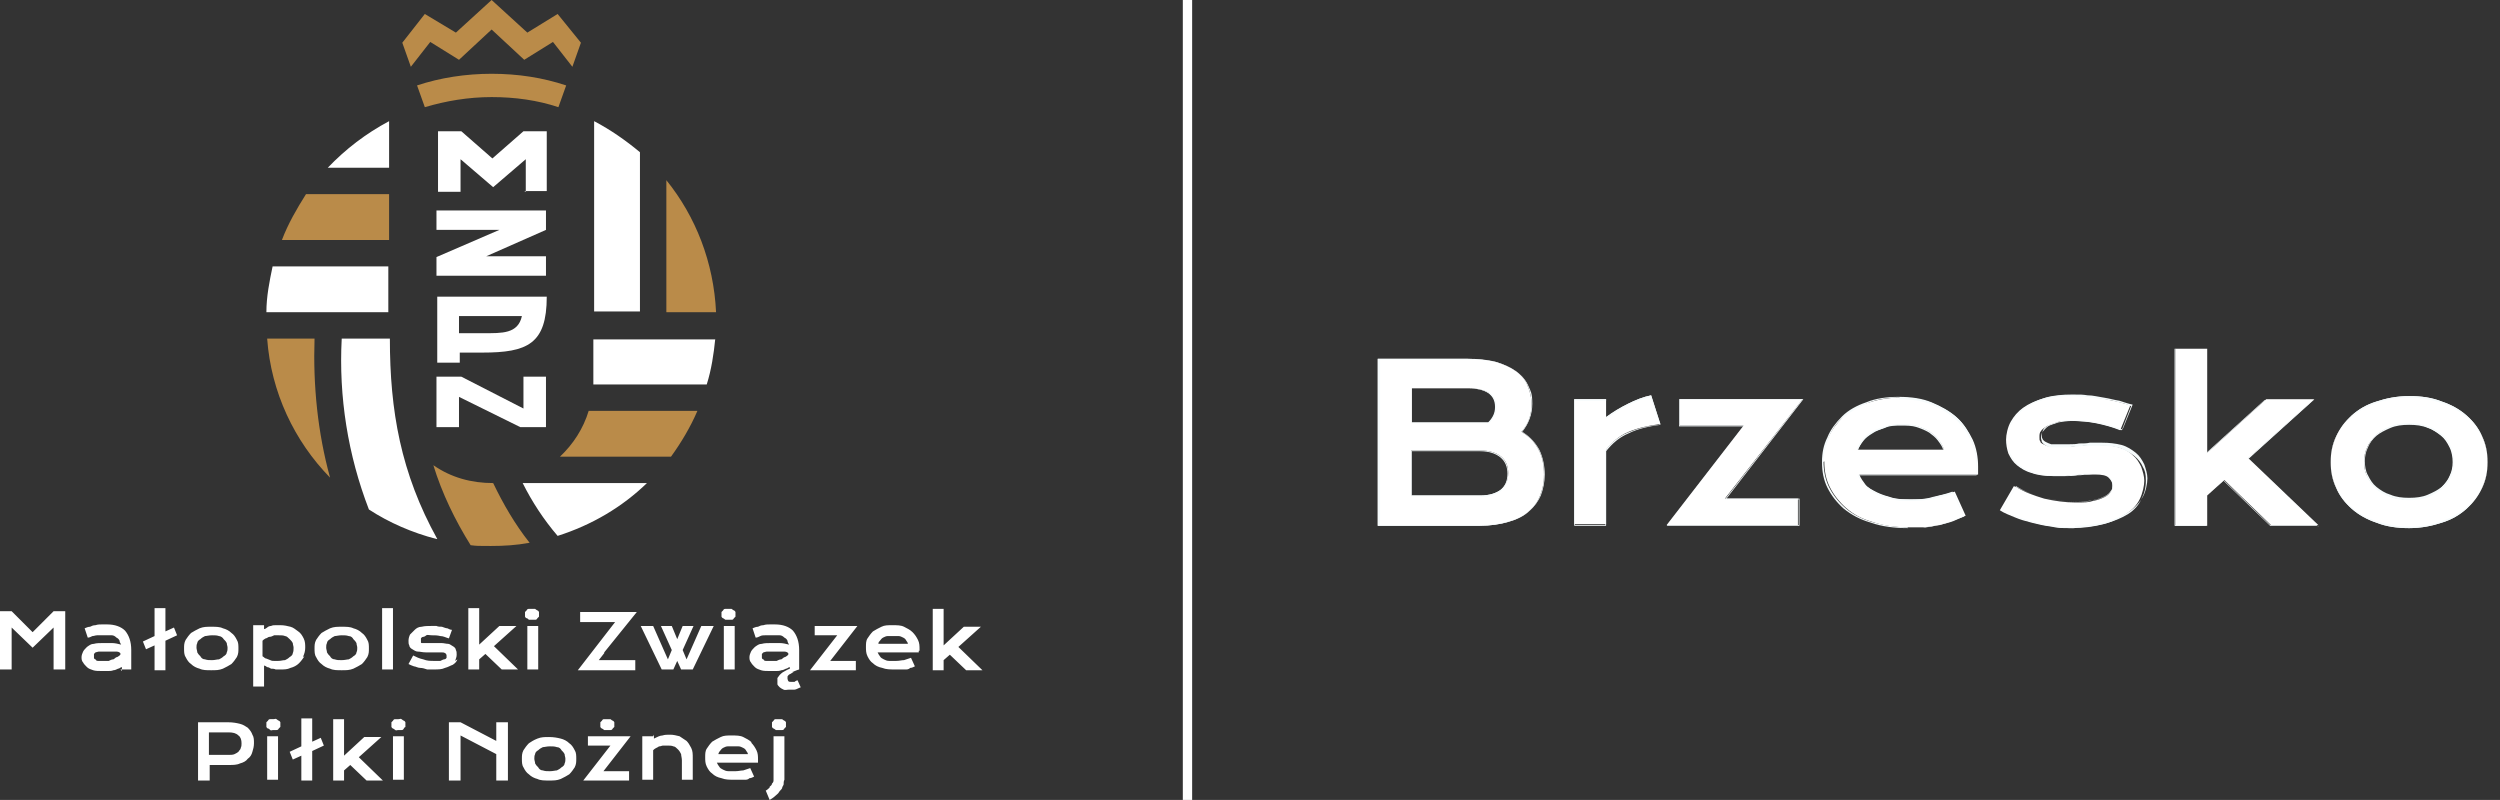 <?xml version="1.0" encoding="UTF-8"?>
<svg xmlns="http://www.w3.org/2000/svg" xmlns:i="http://ns.adobe.com/AdobeIllustrator/10.0/" id="Warstwa_1" version="1.1" viewBox="0 0 321.9 103">
  <rect x="0" y="0" width="321.9" height="103" fill="#333333" stroke="none"/>
  <defs>
    <style>
      .st0 {
        fill: #f6fbfc;
      }

      .st1 {
        fill: #fff;
      }

      .st2 {
        fill: #ba8b49;
      }
    </style>
  </defs>
  <g>
    <path class="st1" d="M42.2,21.6c2.3-2.4,4.9-4.4,7.9-6v6h-7.9ZM83.3,62.2c-3.2,3.1-7.1,5.4-11.5,6.8-1.8-2.1-3.3-4.4-4.5-6.8h16ZM92.1,43.6c-.2,2-.5,4-1.1,5.9h-14.6c0-.1,0-.3,0-.4v-5.4h15.7ZM56.2,69.4c-3.1-.8-6.1-2.1-8.7-3.8-2.7-7-3.9-14.5-3.5-22h6.2c0,9.3,1.4,17.3,6.1,25.8M76.5,15.6c2.1,1.1,4.1,2.5,5.9,4v20.5h-5.9V15.6ZM50.1,40.2h-15.8c0-2,.4-4,.8-5.9h14.9v5.9Z"></path>
    <path class="st2" d="M42.5,61.5c-4.6-4.7-7.6-11-8.1-17.9h6.1c-.2,6,.4,12.1,2,17.9M68.1,69.9c-1.6.3-3.2.4-4.9.4s-1.8,0-2.6-.1c-2-3.2-3.7-6.7-4.8-10.3,2.3,1.6,4.9,2.3,7.7,2.3,1.3,2.7,2.8,5.3,4.7,7.7M89.8,52.9c-.9,2.1-2.1,4.1-3.4,5.9h-14.3c1.7-1.6,3-3.6,3.7-5.9h14ZM85.8,23.2c3.8,4.7,6.1,10.6,6.4,17h-6.4v-17ZM36.3,30.9c.8-2.1,1.9-4,3.1-5.9h10.7v5.9h-13.8Z"></path>
    <path class="st1" d="M67.2,40.7c-.5,2.3-2.6,2.2-4.9,2.2h-3.2s0-2.2,0-2.2h8.1ZM70.3,38.2h-14v8.5h0s2.9,0,2.9,0v-1.3h2.9c5.8,0,8.3-1.1,8.3-7.2M70.3,27.1h-14.1v2.5h8.1l-8.1,3.5v2.4h14.1v-2.5h-7.7l7.7-3.4v-2.5ZM67.5,24.6h2.9v-5h0v-2.7h-3l-4,3.5-4-3.5h-3v7.8h2.9v-4.2l4.2,3.6,4.2-3.6v4.2ZM70.3,55v-6.5h-2.9v4.1l-8-4.1h-3.2v6.5h2.9v-3.9l7.9,3.9h3.3Z"></path>
    <path class="st2" d="M63.3,9.5c3.4,0,6.6.5,9.6,1.5l-1,2.8c-2.7-.9-5.6-1.3-8.6-1.3s-5.9.5-8.6,1.3l-1-2.8c3-1,6.3-1.5,9.6-1.5"></path>
    <polygon class="st2" points="63.3 3.8 59.1 7.7 55.4 5.4 52.9 8.6 51.8 5.5 54.7 1.8 58.7 4.2 63.3 0 67.9 4.2 71.8 1.8 74.8 5.5 73.7 8.6 71.2 5.4 67.5 7.7 63.3 3.8"></polygon>
    <path class="st1" d="M101,93.8c0,0,.1-.1.2-.2,0,0,0-.2,0-.3s0-.2,0-.3c0,0-.1-.2-.2-.2,0,0-.2-.1-.3-.2-.1,0-.2,0-.4,0s-.3,0-.4,0c-.1,0-.2,0-.3.2,0,0-.1.1-.2.2,0,0,0,.2,0,.3s0,.2,0,.3c0,0,.1.2.2.2,0,0,.2.1.3.2.1,0,.2,0,.4,0s.3,0,.4,0c.1,0,.2,0,.3-.2M99.1,101.4c-.1.1-.3.3-.5.4l.5,1.2c.3-.2.5-.3.7-.5.2-.2.4-.3.5-.5.1-.2.3-.3.4-.5,0-.2.2-.4.2-.5,0-.2,0-.4.1-.6,0-.2,0-.5,0-.8v-4.8h-1.4v5c0,.2,0,.4,0,.6,0,.2,0,.3-.2.5,0,.2-.2.3-.3.4M84.1,94.8h-1.4v5.6h1.4v-3.8c.1-.1.2-.2.4-.3.1,0,.3-.2.4-.2.2,0,.3-.1.5-.1.2,0,.3,0,.5,0,.3,0,.6,0,.8.1.2,0,.4.2.6.4.2.2.3.4.4.6,0,.2.1.5.1.8v2.5h1.4v-2.8c0-.5,0-.9-.2-1.3-.2-.4-.4-.7-.6-.9-.3-.2-.6-.4-.9-.6-.4-.1-.8-.2-1.2-.2s-.7,0-1,.1c-.3,0-.7.2-1.1.4v-.5ZM78.6,96l-3.5,4.5h5.9v-1.2h-3.3l3.5-4.5h-5.5v1.2h2.9ZM78.9,93.8c0,0,.1-.1.2-.2,0,0,0-.2,0-.3s0-.2,0-.3c0,0-.1-.2-.2-.2,0,0-.2-.1-.3-.2-.1,0-.2,0-.4,0s-.3,0-.4,0c-.1,0-.2,0-.3.2,0,0-.1.1-.2.2,0,0,0,.2,0,.3s0,.2,0,.3c0,0,.1.2.2.2,0,0,.2.1.3.2.1,0,.2,0,.4,0s.3,0,.4,0c.1,0,.2,0,.3-.2M52,94.8h-1.4v5.6h1.4v-5.6ZM35.8,94.8h-1.4v5.6h1.4v-5.6ZM34.3,93c0,0,0,.2,0,.3s0,.2,0,.3c0,0,.1.2.2.2s.2.1.3.2.2,0,.4,0,.3,0,.4,0,.2,0,.3-.2c0,0,.1-.1.2-.2,0,0,0-.2,0-.3s0-.2,0-.3c0,0-.1-.2-.2-.2,0,0-.2-.1-.3-.2s-.2,0-.4,0-.3,0-.4,0-.2,0-.3.2c0,0-.1.1-.2.2M6.9,86.2h1.5v-7.5h-1.5l-2.7,2.7-2.7-2.7H0v7.5h1.5v-5.4l2.7,2.6,2.7-2.6v5.4ZM15.5,84.3c-.1.1-.2.2-.4.3-.2,0-.3.2-.5.3-.2,0-.4.1-.6.2-.2,0-.5,0-.7,0s-.4,0-.6,0c-.2,0-.3,0-.4-.2-.1,0-.2-.1-.2-.2,0,0,0-.2,0-.3s0-.2,0-.2c0,0,.1-.1.2-.2.1,0,.3-.1.4-.1.2,0,.4,0,.7,0s.3,0,.4,0c.2,0,.4,0,.5,0s.4,0,.6,0c.2,0,.4,0,.6.2v.2ZM15.5,86.2h1.4v-2.5c0-1.1-.3-1.9-.8-2.5-.5-.5-1.3-.8-2.3-.8s-.5,0-.7,0c-.3,0-.5,0-.8.1-.3,0-.5.1-.7.2-.2,0-.5.1-.7.2l.4,1.2c.2,0,.4-.1.6-.2.2,0,.4-.1.6-.1.2,0,.4,0,.6,0,.2,0,.4,0,.5,0,.3,0,.6,0,.8,0,.2,0,.4.1.6.3.2.1.3.2.4.4,0,.2.1.3.2.5-.4-.1-.8-.2-1.2-.2-.4,0-.7,0-1.1,0s-.9,0-1.2.1c-.4,0-.6.2-.9.4-.2.2-.4.4-.5.6-.1.2-.2.5-.2.7s0,.5.2.7c.1.2.3.4.5.6.2.2.5.3.8.4s.7.1,1.2.1.5,0,.7,0c.2,0,.5,0,.7-.1.2,0,.4-.1.6-.2.2,0,.3-.2.5-.2v.5ZM21.3,82.5l1.5-.7-.4-1-1.1.5v-3h-1.4v3.6l-1.5.7.4,1,1.1-.5v3.2h1.4v-3.8ZM29.3,83.4c0,.2,0,.4-.1.6,0,.2-.2.4-.4.5-.2.2-.4.3-.6.4-.3,0-.5.1-.9.1s-.6,0-.9-.1c-.3,0-.5-.2-.6-.4-.2-.2-.3-.3-.4-.5,0-.2-.1-.4-.1-.6s0-.4.1-.6c0-.2.2-.4.4-.5.2-.2.4-.3.6-.4.2,0,.5-.1.9-.1s.6,0,.9.1c.2,0,.5.2.6.4.2.2.3.3.4.5,0,.2.1.4.1.6M30.5,84.6c.2-.4.2-.7.2-1.1s0-.8-.2-1.1c-.2-.4-.4-.7-.7-.9-.3-.3-.7-.5-1.1-.6-.4-.2-.9-.2-1.5-.2s-1,0-1.5.2c-.4.2-.8.4-1.1.6-.3.3-.5.6-.7.9-.2.4-.2.7-.2,1.1s0,.8.2,1.1c.2.4.4.7.7.9.3.3.7.5,1.1.6.4.2.9.2,1.5.2s1,0,1.5-.2c.4-.2.8-.4,1.1-.6.3-.3.5-.6.7-.9M31.1,95.7c0,.2,0,.4-.1.6,0,.2-.2.3-.3.5-.1.1-.3.2-.5.3s-.5.1-.8.1h-2.5v-2.9h2.5c.6,0,1,.1,1.3.4.3.2.4.6.4,1M32.5,94.6c-.1-.3-.3-.6-.6-.9-.3-.2-.6-.4-1-.5-.4-.1-.9-.2-1.5-.2h-3.9v7.5h1.5v-2h2.4c.6,0,1.1,0,1.5-.2.4-.1.8-.3,1-.6.3-.2.5-.5.6-.9.1-.3.2-.7.2-1.1s0-.8-.2-1.1M37.8,83.4c0,.2,0,.5-.1.7,0,.2-.2.4-.4.5-.2.2-.4.3-.6.4-.3,0-.5.1-.9.1s-.3,0-.5,0c-.2,0-.3,0-.5-.1s-.3-.1-.5-.2c-.2,0-.3-.2-.5-.3v-2c.1-.1.2-.2.4-.3.2,0,.3-.2.5-.2.2,0,.4-.1.6-.2.2,0,.4,0,.6,0,.3,0,.6,0,.8.1.2,0,.4.2.6.4.2.2.3.3.4.5,0,.2.1.4.1.6M39,84.6c.2-.4.3-.8.3-1.2s0-.8-.2-1.2c-.2-.4-.4-.7-.7-.9s-.6-.5-1-.6c-.4-.1-.8-.2-1.3-.2s-.4,0-.6,0c-.2,0-.4,0-.6.1-.2,0-.4.1-.5.2s-.3.2-.4.2v-.5h-1.4v7.9h1.4v-2.7c.1,0,.3.1.4.2.2,0,.3.1.5.2.2,0,.4,0,.6.1.2,0,.4,0,.6,0,.5,0,.9,0,1.3-.2.4-.1.8-.3,1.1-.6.3-.3.5-.6.7-.9M41.3,95l-1.1.5v-3h-1.4v3.6l-1.5.7.4,1,1.1-.5v3.2h1.4v-3.8l1.5-.7-.4-1ZM46,83.4c0,.2,0,.4-.1.6,0,.2-.2.4-.4.5-.2.2-.4.3-.6.4-.2,0-.5.1-.9.1s-.6,0-.9-.1c-.3,0-.5-.2-.6-.4-.2-.2-.3-.3-.4-.5,0-.2-.1-.4-.1-.6s0-.4.1-.6c0-.2.2-.4.4-.5.2-.2.4-.3.6-.4.2,0,.5-.1.9-.1s.6,0,.9.1c.3,0,.5.2.6.4.2.2.3.3.4.5,0,.2.1.4.1.6M47.3,84.6c.2-.4.2-.7.2-1.1s0-.8-.2-1.1c-.2-.4-.4-.7-.7-.9-.3-.3-.7-.5-1.1-.6-.4-.2-.9-.2-1.5-.2s-1,0-1.5.2c-.4.2-.8.4-1.1.6-.3.3-.5.6-.7.9-.2.4-.2.7-.2,1.1s0,.8.2,1.1c.2.4.4.7.7.9.3.3.7.5,1.1.6.4.2.9.2,1.5.2s1,0,1.5-.2c.4-.2.8-.4,1.1-.6.3-.3.5-.6.7-.9M46.2,97.5l2.9-2.6h-2.2l-2.6,2.4v-4.7h-1.4v7.9h1.4v-1.3l.8-.7,2.1,2h2.1l-3.1-3ZM49.2,86.2h1.4v-7.9h-1.4v7.9ZM52.2,93.6c0,0,0-.2,0-.3s0-.2,0-.3c0,0-.1-.2-.2-.2,0,0-.2-.1-.3-.2s-.2,0-.4,0-.3,0-.4,0-.2,0-.3.2c0,0-.1.1-.2.2,0,0,0,.2,0,.3s0,.2,0,.3c0,0,.1.2.2.2,0,0,.2.1.3.2s.2,0,.4,0,.3,0,.4,0,.2,0,.3-.2.1-.1.2-.2M58.6,85.1c.1-.3.2-.5.2-.8s0-.4-.1-.6c0-.2-.2-.4-.4-.5s-.4-.3-.6-.3c-.3,0-.5-.1-.9-.1s-.4,0-.5,0c-.2,0-.3,0-.5,0-.2,0-.3,0-.5,0-.2,0-.3,0-.4,0s-.3,0-.4,0c-.1,0-.2,0-.2,0s-.1,0-.1-.1c0,0,0-.1,0-.2s0-.2,0-.3c0,0,.1-.2.3-.2.1,0,.3-.1.4-.2s.4,0,.7,0c.4,0,.7,0,1.1.1.4,0,.7.2,1.1.3l.4-1.1c-.2,0-.4-.1-.6-.2-.2,0-.4-.1-.7-.2-.2,0-.5,0-.7-.1-.2,0-.5,0-.7,0-.4,0-.8,0-1.2.1-.4,0-.7.2-.9.4-.2.2-.4.4-.6.6-.1.2-.2.5-.2.8s0,.4.1.6c0,.2.2.4.4.5.2.1.4.3.7.3.3,0,.6.1,1,.1s.3,0,.5,0c.2,0,.3,0,.5,0,.2,0,.3,0,.5,0,.1,0,.3,0,.4,0,.3,0,.5,0,.6.1.1,0,.2.2.2.3s0,.2,0,.3c0,0-.1.2-.3.2-.1,0-.3.1-.5.2-.2,0-.5,0-.8,0-.5,0-.9,0-1.4-.2-.5-.1-.9-.3-1.3-.5l-.6,1.1c.2.1.4.2.7.3.2,0,.5.2.8.2.3,0,.6.1.9.2.3,0,.6,0,.9,0,.5,0,1,0,1.4-.2.4-.1.7-.3,1-.4.3-.2.5-.4.6-.7M63.9,95.4l-4.6-2.4h-1.5v7.5h1.5v-5.8l4.6,2.4v3.4h1.5v-7.5h-1.5v2.4ZM66.7,86.2l-3.1-3,2.9-2.6h-2.2l-2.6,2.4v-4.7h-1.4v7.9h1.4v-1.3l.8-.7,2.1,2h2.1ZM69.4,79.4c0,0,0-.2,0-.3s0-.2,0-.3c0,0-.1-.2-.2-.2,0,0-.2-.1-.3-.2-.1,0-.2,0-.4,0s-.3,0-.4,0c-.1,0-.2,0-.3.2,0,0-.1.1-.2.2,0,0,0,.2,0,.3s0,.2,0,.3c0,0,.1.2.2.2s.2.1.3.2c.1,0,.2,0,.4,0s.3,0,.4,0c.1,0,.2,0,.3-.2,0,0,.1-.1.2-.2M69.3,80.6h-1.4v5.6h1.4v-5.6ZM72.8,97.7c0,.2,0,.4-.1.6,0,.2-.2.4-.4.5-.2.2-.4.3-.6.4-.2,0-.5.1-.9.1s-.6,0-.9-.1c-.3,0-.5-.2-.6-.4-.2-.2-.3-.3-.4-.5,0-.2-.1-.4-.1-.6s0-.4.1-.6c0-.2.2-.4.4-.5.2-.2.4-.3.6-.4.2,0,.5-.1.9-.1s.6,0,.9.1c.3,0,.5.2.6.4.2.2.3.3.4.5,0,.2.1.4.1.6M74,98.8c.2-.4.2-.7.2-1.1s0-.8-.2-1.1c-.2-.4-.4-.7-.7-.9-.3-.3-.7-.5-1.1-.6s-.9-.2-1.5-.2-1,0-1.5.2-.8.4-1.1.6c-.3.3-.5.6-.7.9-.2.4-.2.7-.2,1.1s0,.8.2,1.1c.2.4.4.7.7.9.3.3.7.5,1.1.6.4.2.9.2,1.5.2s1,0,1.5-.2c.4-.2.8-.4,1.1-.6.3-.3.5-.6.7-.9M77.8,84l4.2-5.2h-7.3v1.3h4.5l-.7.9-4.1,5.3h7.4v-1.3h-4.7l.7-.9ZM89.2,86.2l2.7-5.6h-1.6l-1.5,3.4-.4.9-.5-1.2,1.4-3.1h-1.4l-.7,1.7-.7-1.7h-1.4l1.4,3.1-.5,1.2-.4-.9-1.5-3.4h-1.6l2.7,5.6h1.5l.5-1.1.5,1.1h1.5ZM94.7,79.4c0,0,0-.2,0-.3s0-.2,0-.3c0,0-.1-.2-.2-.2,0,0-.2-.1-.3-.2-.1,0-.2,0-.4,0s-.3,0-.4,0c-.1,0-.2,0-.3.2,0,0-.1.1-.2.2,0,0,0,.2,0,.3s0,.2,0,.3c0,0,.1.2.2.2,0,0,.2.1.3.2.1,0,.2,0,.4,0s.3,0,.4,0c.1,0,.2,0,.3-.2,0,0,.1-.1.2-.2M94.6,80.6h-1.4v5.6h1.4v-5.6ZM96.3,97.1h-3.8c0-.1.1-.3.2-.4.1-.1.2-.3.4-.4.2-.1.4-.2.6-.2.2,0,.5,0,.7,0s.5,0,.7,0c.2,0,.4.1.6.2.2.1.3.2.4.4.1.1.2.3.2.4M96.8,95.6c-.3-.3-.7-.5-1.1-.7-.4-.2-.9-.2-1.5-.2s-1,0-1.4.2c-.4.2-.8.4-1.1.6-.3.3-.5.6-.7.9-.2.3-.2.7-.2,1.1s0,.8.2,1.2c.2.4.4.7.7.9.3.3.7.5,1.2.6.5.2,1,.2,1.7.2s.5,0,.7,0c.2,0,.4,0,.6,0,.2,0,.4,0,.6-.2.2,0,.4-.1.6-.2l-.5-1.1c-.3.1-.6.2-.9.3-.3,0-.6.1-1,.1s-.6,0-.9,0c-.3,0-.5-.1-.7-.2-.2-.1-.4-.2-.5-.4-.1-.1-.2-.3-.3-.5h5.3c0,0,0-.1,0-.2,0,0,0-.1,0-.2,0-.4,0-.8-.2-1.2-.2-.4-.4-.7-.7-1M101.5,84.3c-.1.1-.2.2-.4.3-.2,0-.3.2-.5.3-.2,0-.4.1-.6.2-.2,0-.5,0-.7,0s-.4,0-.6,0c-.2,0-.3,0-.4-.2-.1,0-.2-.1-.2-.2,0,0,0-.2,0-.3s0-.2,0-.2c0,0,.1-.1.2-.2.1,0,.3-.1.4-.1.2,0,.4,0,.7,0s.3,0,.4,0c.2,0,.4,0,.5,0s.4,0,.6,0c.2,0,.4,0,.6.2v.2ZM102,86.5c.2,0,.5-.2.9-.3v-2.5c0-1.1-.3-1.9-.8-2.5-.5-.5-1.3-.8-2.3-.8s-.5,0-.7,0c-.3,0-.5,0-.8.1-.3,0-.5.1-.7.2-.2,0-.5.1-.7.2l.4,1.2c.2,0,.4-.1.6-.2s.4-.1.6-.1c.2,0,.4,0,.6,0,.2,0,.4,0,.5,0,.3,0,.6,0,.8,0,.2,0,.4.1.6.3.2.1.3.2.4.4,0,.2.1.3.2.5-.4-.1-.8-.2-1.2-.2-.4,0-.7,0-1.1,0s-.9,0-1.2.1c-.4,0-.6.2-.9.4-.2.2-.4.4-.5.6-.1.2-.2.5-.2.7s0,.5.2.7c.1.2.3.4.5.6.2.2.5.3.8.4s.7.1,1.2.1.5,0,.7,0c.2,0,.5,0,.7-.1.2,0,.4-.1.6-.2.2,0,.3-.2.5-.2v.2c-.3.1-.6.3-.8.4-.2.1-.4.3-.5.4-.1.1-.2.3-.3.4,0,.1,0,.3,0,.4s0,.3,0,.4c0,.1.2.3.3.4.1.1.3.2.5.3s.4,0,.7,0,.5,0,.7,0c.2,0,.5-.2.8-.3l-.4-.9c-.1,0-.3.1-.4.2-.1,0-.3,0-.4,0-.2,0-.3,0-.4-.1,0,0-.1-.2-.1-.3s0-.2,0-.3c0,0,.1-.2.3-.3.1,0,.3-.2.5-.3M106.9,85.1l3.5-4.5h-5.5v1.2h2.9l-3.5,4.5h5.9v-1.2h-3.3ZM116.9,82.9h-3.8c0-.2.1-.3.2-.4.1-.1.2-.3.4-.4.2-.1.4-.2.6-.2.2,0,.5,0,.7,0s.5,0,.7,0c.2,0,.4.1.6.2.2.1.3.2.4.4.1.1.2.3.2.4M118.4,83.8c0,0,0-.1,0-.2,0-.4,0-.8-.2-1.2-.2-.4-.4-.7-.7-1-.3-.3-.7-.5-1.1-.7-.4-.2-.9-.2-1.5-.2s-1,0-1.4.2c-.4.2-.8.4-1.1.6-.3.3-.5.6-.7.9-.2.3-.2.7-.2,1.1s0,.8.2,1.2c.2.4.4.7.7.9.3.3.7.5,1.2.6.5.2,1,.2,1.7.2s.5,0,.7,0c.2,0,.4,0,.6,0,.2,0,.4,0,.6-.2.2,0,.4-.1.6-.2l-.5-1.1c-.3.1-.6.2-.9.3-.3,0-.6.1-1,.1s-.6,0-.9,0c-.3,0-.5-.1-.7-.2-.2-.1-.4-.2-.5-.4-.1-.1-.2-.3-.3-.5h5.3c0,0,0-.1,0-.2M123.4,83.3l2.9-2.6h-2.2l-2.6,2.4v-4.7h-1.4v7.9h1.4v-1.3l.8-.7,2.1,2h2.1l-3.1-3Z"></path>
  </g>
  <g>
    <g>
      <path class="st1" d="M177.4,46.2h11.5c1.4,0,2.6.1,3.7.4,1,.3,1.9.7,2.6,1.2.7.5,1.2,1.1,1.5,1.9.3.7.5,1.5.5,2.3,0,1.4-.4,2.6-1.3,3.6,1,.6,1.7,1.3,2.2,2.3.5.9.7,2,.7,3.2s-.2,1.9-.5,2.7c-.3.8-.8,1.5-1.5,2.1-.7.6-1.5,1-2.6,1.3-1,.3-2.3.5-3.7.5h-13.1v-21.4ZM190.6,54.4c.4,0,.7,0,1.1,0,.6-.6.9-1.3.9-2s-.3-1.4-.9-1.8c-.6-.4-1.5-.6-2.7-.6h-7.2v4.4h8.8ZM190.6,63.8c1.2,0,2.1-.3,2.7-.8s.9-1.2.9-2.1-.3-1.6-.9-2.1c-.6-.5-1.5-.8-2.7-.8h-8.9v5.8h8.9Z"></path>
      <path class="st0" d="M190.5,67.7h-13.1v-21.5h11.5c1.4,0,2.6.2,3.7.4,1,.3,1.9.7,2.6,1.2.7.5,1.2,1.2,1.5,1.9.3.7.5,1.5.5,2.3,0,1.3-.4,2.5-1.3,3.6,1,.6,1.7,1.3,2.2,2.3.5.9.7,2,.7,3.2s-.2,1.9-.5,2.7c-.3.8-.9,1.5-1.5,2.1-.7.6-1.6,1-2.6,1.3-1,.3-2.3.5-3.7.5ZM177.5,67.6h13.1c1.4,0,2.6-.2,3.7-.5,1-.3,1.9-.7,2.6-1.3.7-.6,1.2-1.3,1.5-2,.3-.8.5-1.7.5-2.7s-.2-2.2-.7-3.2c-.5-.9-1.2-1.7-2.2-2.3h0s0,0,0,0c.8-1,1.3-2.2,1.3-3.6s-.2-1.6-.5-2.3c-.3-.7-.8-1.3-1.5-1.8-.7-.5-1.5-.9-2.6-1.2-1-.3-2.3-.4-3.6-.4h-11.4v21.4ZM190.6,63.9h-8.9v-5.9h8.9c1.2,0,2.1.3,2.7.8.6.5.9,1.2.9,2.2s-.3,1.6-.9,2.2c-.6.5-1.5.8-2.7.8ZM181.8,63.8h8.8c1.2,0,2-.3,2.6-.7.6-.5.9-1.2.9-2.1s-.3-1.6-.9-2.1c-.6-.5-1.5-.8-2.6-.8h-8.8v5.7ZM191.7,54.5h0c-.4,0-.7,0-1.1,0h-8.8v-4.5h7.3c1.2,0,2.1.2,2.7.6.6.4.9,1,.9,1.8s-.3,1.4-.9,2h0ZM181.8,54.4h8.7c.4,0,.7,0,1.1,0,.6-.6.9-1.2.9-2s-.3-1.4-.9-1.8c-.6-.4-1.5-.6-2.6-.6h-7.2v4.3Z"></path>
    </g>
    <g>
      <path class="st1" d="M202.7,51.4h4.1v2.3c.9-.7,1.8-1.2,2.8-1.7,1-.5,2-.9,3-1.1l1.2,3.7c-1.6.2-2.9.5-4.1,1-1.2.5-2.1,1.3-2.9,2.3v9.6h-4.1v-16.2Z"></path>
      <path class="st0" d="M206.8,67.7h-4.1v-16.3h4.1v2.3c.9-.6,1.8-1.2,2.8-1.7,1-.5,2-.9,3-1.1h0s0,0,0,0l1.2,3.8h0c-1.5.2-2.9.5-4.1,1.1-1.2.5-2.1,1.3-2.9,2.3v9.7ZM202.7,67.6h4v-9.6h0c.7-1,1.7-1.8,2.9-2.3,1.2-.5,2.5-.9,4.1-1l-1.2-3.6c-1,.3-2,.6-2.9,1.1-1,.5-1.9,1.1-2.8,1.7h0s0-2.3,0-2.3h-4v16.1Z"></path>
    </g>
    <g>
      <path class="st1" d="M224.6,54.8h-8.3v-3.4h15.8l-10,12.8h9.4v3.4h-16.9l9.9-12.8Z"></path>
      <path class="st0" d="M231.6,67.7h-17l9.9-12.8h-8.3v-3.5h16,0c0,0-9.9,12.8-9.9,12.8h9.4v3.5ZM214.8,67.6h16.8v-3.3h-9.5,0c0,0,9.9-12.8,9.9-12.8h-15.7v3.3h8.3l-9.9,12.8Z"></path>
    </g>
    <g>
      <path class="st1" d="M234.7,59.5c0-1.1.2-2.1.7-3.1.4-1,1.1-1.9,1.9-2.7.8-.8,1.9-1.4,3.1-1.8s2.6-.7,4.2-.7,2.9.2,4.2.7c1.2.5,2.3,1.1,3.2,1.9.9.8,1.5,1.8,2,2.8.5,1.1.7,2.3.7,3.5s0,.3,0,.5c0,.2,0,.3,0,.5h-15.3c.2.5.5.9.8,1.3s.9.7,1.5,1,1.3.5,2,.7,1.6.2,2.6.2,1.9,0,2.8-.3,1.8-.4,2.6-.7l1.4,3.1c-.5.2-1.1.5-1.6.7-.5.2-1.1.3-1.7.5-.6.1-1.2.2-1.9.3-.6,0-1.3,0-2,0-1.8,0-3.4-.2-4.8-.7-1.4-.4-2.5-1-3.4-1.8-.9-.8-1.6-1.7-2.1-2.7-.5-1-.7-2.1-.7-3.3ZM250.3,57.9c-.1-.4-.4-.9-.7-1.3-.3-.4-.7-.7-1.1-1-.5-.3-1-.5-1.6-.7-.6-.2-1.3-.2-2-.2s-1.5,0-2.1.3-1.2.4-1.7.7c-.5.3-.9.6-1.2,1-.3.4-.5.8-.7,1.2h11Z"></path>
      <path class="st0" d="M245.7,68c-1.8,0-3.4-.2-4.8-.7-1.4-.4-2.5-1-3.5-1.8-.9-.8-1.6-1.7-2.1-2.7-.5-1-.7-2.1-.7-3.3s.2-2.2.7-3.2c.4-1,1.1-1.9,1.9-2.7.8-.8,1.9-1.4,3.1-1.8,1.2-.5,2.6-.7,4.2-.7s3,.2,4.2.7c1.2.5,2.3,1.1,3.2,1.9.9.8,1.5,1.8,2,2.9.5,1.1.7,2.3.7,3.5s0,.3,0,.5c0,.2,0,.3,0,.5h0s-15.3,0-15.3,0c.2.5.4.9.8,1.3.4.4.9.7,1.4,1,.6.3,1.3.5,2,.7.8.2,1.6.2,2.5.2s1.9,0,2.8-.3c.9-.2,1.8-.4,2.6-.7h0s0,0,0,0l1.4,3.1h0c-.5.3-1.1.5-1.6.7-.5.2-1.1.3-1.7.5-.6.1-1.2.2-1.9.3-.6,0-1.3,0-2,0ZM244.6,51.2c-1.5,0-2.9.2-4.1.7-1.2.5-2.2,1.1-3.1,1.8s-1.5,1.6-1.9,2.6c-.4,1-.7,2-.7,3.1s.2,2.3.7,3.3c.5,1,1.2,1.9,2.1,2.7.9.8,2.1,1.4,3.4,1.8,1.4.4,3,.7,4.8.7s1.4,0,2,0c.6,0,1.3-.2,1.8-.3.6-.1,1.2-.3,1.7-.5.5-.2,1.1-.4,1.6-.6l-1.3-3c-.8.3-1.7.5-2.6.7-.9.2-1.9.3-2.8.3s-1.8,0-2.6-.2c-.8-.2-1.5-.4-2-.7-.6-.3-1.1-.6-1.5-1.1-.4-.4-.7-.9-.9-1.3h0c0,0,15.3,0,15.3,0,0-.1,0-.3,0-.4,0-.2,0-.3,0-.5,0-1.2-.2-2.4-.7-3.5-.5-1.1-1.1-2-2-2.8-.9-.8-1.9-1.4-3.1-1.9-1.2-.5-2.6-.7-4.2-.7ZM250.3,57.9h-11.2,0c.1-.5.4-.9.7-1.3.3-.4.7-.7,1.2-1,.5-.3,1-.5,1.7-.7.6-.2,1.3-.3,2.1-.3s1.4,0,2,.2c.6.2,1.1.4,1.6.7.5.3.8.6,1.2,1,.3.4.5.8.7,1.3h0ZM239.3,57.9h10.9c-.1-.4-.4-.8-.7-1.2-.3-.4-.7-.7-1.1-1-.5-.3-1-.5-1.6-.7-.6-.2-1.3-.2-2-.2s-1.5,0-2.1.3c-.6.2-1.2.4-1.6.7-.5.3-.9.6-1.2,1-.3.4-.5.7-.7,1.2Z"></path>
    </g>
    <g>
      <path class="st1" d="M259.6,62.7c1.1.7,2.3,1.1,3.6,1.5,1.3.3,2.7.5,4,.5s1.7,0,2.3-.2c.6-.1,1.1-.3,1.5-.5s.6-.4.8-.7.2-.5.2-.8c0-.4-.2-.7-.5-1-.3-.3-.9-.4-1.7-.4s-.7,0-1.2,0c-.4,0-.8,0-1.3.1-.5,0-.9,0-1.4.1-.5,0-1,0-1.5,0-1.1,0-2-.1-2.8-.4-.8-.2-1.4-.6-1.9-1-.5-.4-.8-.9-1.1-1.5-.2-.6-.3-1.2-.3-1.8s.2-1.6.6-2.3c.4-.7.9-1.3,1.6-1.8.7-.5,1.6-.9,2.6-1.2,1-.3,2.1-.4,3.4-.4s1.3,0,2,.1c.7,0,1.4.2,2.1.3.7.1,1.3.3,2,.4.6.2,1.2.3,1.7.5l-1.3,3.2c-1-.4-2.1-.7-3.1-.9-1-.2-2.1-.3-3.2-.3s-1.4,0-1.9.2-1,.3-1.3.5c-.3.2-.6.4-.7.6-.2.2-.2.5-.2.8s0,.4.1.5c0,.2.2.3.4.4s.4.2.7.3c.3,0,.6,0,1.1,0s.8,0,1.2,0,.9,0,1.3-.1c.5,0,.9,0,1.4-.1s1,0,1.5,0c1,0,1.8.1,2.5.3.7.2,1.3.5,1.8,1,.5.4.8.9,1.1,1.5.2.6.4,1.2.4,1.8s-.2,1.6-.6,2.4-1,1.4-1.8,1.9c-.8.5-1.7,1-2.9,1.3-1.2.3-2.5.5-4,.5s-1.8,0-2.7-.2c-.9-.1-1.7-.3-2.5-.5-.8-.2-1.5-.4-2.2-.7-.7-.3-1.3-.5-1.9-.9l1.8-3.1Z"></path>
      <path class="st0" d="M267.1,68c-.9,0-1.8,0-2.7-.2-.9-.1-1.7-.3-2.5-.5-.8-.2-1.5-.4-2.2-.7-.7-.3-1.3-.6-1.9-.9h0s0,0,0,0l1.8-3.1h0c1.1.7,2.3,1.2,3.6,1.5,1.3.3,2.7.5,4,.5s1.7,0,2.3-.2c.6-.1,1.1-.3,1.5-.5.4-.2.6-.4.8-.7.2-.2.2-.5.2-.8,0-.4-.2-.7-.5-1-.3-.3-.9-.4-1.6-.4s-.7,0-1.1,0h-.3c-.3,0-.7.1-1,.1-.5,0-1,.1-1.4.1-.5,0-1,0-1.5,0-1.1,0-2-.1-2.8-.4-.8-.2-1.4-.6-1.9-1-.5-.4-.8-.9-1.1-1.5-.2-.6-.3-1.2-.3-1.8s.2-1.6.6-2.3c.4-.7.9-1.3,1.7-1.8.7-.5,1.6-.9,2.6-1.2,1-.3,2.2-.4,3.4-.4s1.3,0,2,.1c.7,0,1.4.2,2.1.3.7.1,1.3.3,2,.4.6.2,1.2.4,1.7.5h0s0,0,0,0l-1.3,3.2h0c-1-.4-2.1-.7-3.1-.9-1-.2-2.1-.3-3.2-.3s-1.4,0-1.9.2c-.5.1-.9.3-1.3.4-.3.2-.6.4-.7.6-.1.2-.2.5-.2.7s0,.4.1.5c0,.1.2.3.4.4s.4.2.7.3c.3,0,.6,0,1.1,0s.8,0,1.2,0h.1c.4,0,.8,0,1.2-.1.5,0,1,0,1.4-.1.5,0,1,0,1.5,0,1,0,1.8.1,2.6.3.7.2,1.3.6,1.8,1,.5.4.8.9,1.1,1.5.2.6.4,1.2.4,1.8s-.2,1.7-.6,2.4c-.4.7-1,1.4-1.8,1.9-.8.5-1.8,1-2.9,1.3-1.2.3-2.5.5-4,.5ZM257.9,65.7c.5.3,1.2.6,1.8.8.7.3,1.4.5,2.2.7.8.2,1.6.4,2.5.5.9.1,1.8.2,2.7.2,1.5,0,2.9-.2,4-.5,1.1-.3,2.1-.7,2.9-1.2.8-.5,1.4-1.2,1.7-1.9.4-.7.6-1.5.6-2.4s-.1-1.3-.4-1.8c-.2-.5-.6-1-1.1-1.4-.5-.4-1.1-.7-1.8-1-.7-.2-1.6-.3-2.5-.3s-1,0-1.5,0c-.5,0-1,0-1.4.1-.4,0-.8,0-1.2.1h-.1c-.4,0-.8,0-1.2,0s-.8,0-1.1,0c-.3,0-.5-.2-.7-.3-.2-.1-.3-.3-.4-.4,0-.2-.1-.3-.1-.5s0-.5.2-.8c.2-.2.4-.5.7-.7.3-.2.8-.3,1.3-.5.5-.1,1.2-.2,1.9-.2,1.1,0,2.2.1,3.2.3,1,.2,2,.5,3.1.9l1.2-3.1c-.5-.2-1-.4-1.6-.5-.6-.2-1.3-.3-2-.4-.7-.1-1.4-.2-2.1-.3-.7,0-1.4-.1-2-.1-1.2,0-2.4.1-3.4.4-1,.3-1.9.7-2.6,1.2-.7.5-1.3,1.1-1.6,1.8-.4.7-.6,1.4-.6,2.3s.1,1.2.3,1.8c.2.6.6,1,1,1.4.5.4,1.1.7,1.9,1,.8.2,1.7.4,2.8.4s1,0,1.5,0c.4,0,.9,0,1.4-.1.3,0,.7,0,1-.1h.3c.4,0,.8-.1,1.2-.1.8,0,1.3.1,1.7.4.3.3.5.6.5,1s0,.5-.2.8c-.2.3-.4.5-.8.7s-.9.4-1.5.5c-.6.1-1.4.2-2.3.2-1.4,0-2.7-.2-4.1-.5-1.3-.3-2.5-.8-3.6-1.4l-1.7,3Z"></path>
    </g>
    <g>
      <path class="st1" d="M280.1,44.9h4.1v13.4l7.6-6.9h6.2l-8.5,7.6,9,8.6h-6.1l-6-5.8-2.2,2v3.9h-4.1v-22.8Z"></path>
      <path class="st0" d="M298.5,67.7h-6.2s-6-5.8-6-5.8l-2.2,1.9v3.9h-4.1v-22.8h4.1v13.4l7.5-6.8h6.3,0c0,0-8.4,7.6-8.4,7.6l9,8.7ZM292.4,67.6h6l-9-8.6h0s8.4-7.5,8.4-7.5h-6.1l-7.6,6.9v-13.5h-4v22.7h4v-3.8l2.2-2h0s6,5.8,6,5.8Z"></path>
    </g>
    <g>
      <path class="st1" d="M300.1,59.5c0-1.2.2-2.2.7-3.3s1.1-1.9,2-2.7,1.9-1.4,3.2-1.8c1.2-.4,2.6-.7,4.2-.7s2.9.2,4.2.7c1.2.4,2.3,1,3.2,1.8s1.5,1.6,2,2.7.7,2.1.7,3.3-.2,2.2-.7,3.3-1.1,1.9-2,2.7-1.9,1.4-3.2,1.8c-1.2.4-2.6.7-4.2.7s-2.9-.2-4.2-.7c-1.2-.4-2.3-1-3.2-1.8s-1.5-1.6-2-2.7-.7-2.1-.7-3.3ZM304.4,59.5c0,.6.1,1.3.4,1.8.3.6.6,1.1,1.1,1.5s1.1.8,1.8,1.1c.7.3,1.5.4,2.4.4s1.7-.1,2.4-.4c.7-.3,1.3-.6,1.8-1.1s.9-1,1.1-1.5c.3-.6.4-1.2.4-1.8s-.1-1.3-.4-1.9c-.3-.6-.6-1.1-1.1-1.5s-1.1-.8-1.8-1.1c-.7-.3-1.5-.4-2.4-.4s-1.7.1-2.4.4c-.7.3-1.3.6-1.8,1.1s-.9,1-1.1,1.5c-.3.6-.4,1.2-.4,1.9Z"></path>
      <path class="st0" d="M310.2,68c-1.5,0-3-.2-4.2-.7-1.2-.4-2.3-1-3.2-1.8-.9-.8-1.6-1.7-2-2.7-.5-1-.7-2.1-.7-3.3s.2-2.3.7-3.3c.5-1,1.2-1.9,2-2.7.9-.8,1.9-1.4,3.2-1.8,1.2-.4,2.6-.7,4.2-.7s3,.2,4.2.7c1.2.4,2.3,1,3.2,1.8.9.8,1.6,1.7,2,2.7.5,1,.7,2.1.7,3.3s-.2,2.3-.7,3.3c-.5,1-1.2,1.9-2,2.7-.9.8-1.9,1.4-3.2,1.8-1.2.4-2.6.7-4.2.7ZM310.2,51.2c-1.5,0-2.9.2-4.2.7-1.2.4-2.3,1-3.2,1.8s-1.5,1.6-2,2.6c-.5,1-.7,2.1-.7,3.2s.2,2.2.7,3.2c.5,1,1.1,1.9,2,2.6.9.8,1.9,1.4,3.2,1.8,1.2.4,2.6.7,4.2.7s2.9-.2,4.2-.7c1.2-.4,2.3-1,3.2-1.8.9-.8,1.5-1.6,2-2.6.5-1,.7-2.1.7-3.2s-.2-2.2-.7-3.2c-.5-1-1.1-1.9-2-2.6s-1.9-1.4-3.2-1.8c-1.2-.4-2.6-.7-4.2-.7ZM310.2,64.4c-.9,0-1.7-.1-2.5-.4-.7-.3-1.3-.6-1.8-1.1-.5-.4-.9-1-1.1-1.5-.3-.6-.4-1.2-.4-1.9s.1-1.3.4-1.9c.3-.6.6-1.1,1.1-1.6.5-.4,1.1-.8,1.8-1.1.7-.3,1.5-.4,2.5-.4s1.7.1,2.5.4c.7.3,1.3.6,1.8,1.1.5.4.9,1,1.1,1.6.3.6.4,1.2.4,1.9s-.1,1.3-.4,1.9c-.3.6-.6,1.1-1.1,1.5-.5.4-1.1.8-1.8,1.1-.7.3-1.5.4-2.5.4ZM310.2,54.7c-.9,0-1.7.1-2.4.4-.7.3-1.3.6-1.8,1-.5.4-.9,1-1.1,1.5-.3.6-.4,1.2-.4,1.8s.1,1.3.4,1.8c.3.6.6,1.1,1.1,1.5.5.4,1.1.8,1.8,1,.7.3,1.5.4,2.4.4s1.7-.1,2.4-.4c.7-.3,1.3-.6,1.8-1,.5-.4.9-1,1.1-1.5.3-.6.4-1.2.4-1.8s-.1-1.3-.4-1.8c-.3-.6-.6-1.1-1.1-1.5-.5-.4-1.1-.8-1.8-1-.7-.3-1.5-.4-2.4-.4Z"></path>
    </g>
  </g>
  <rect class="st1" x="152.3" y="0" width="1.2" height="103"></rect>
</svg>
